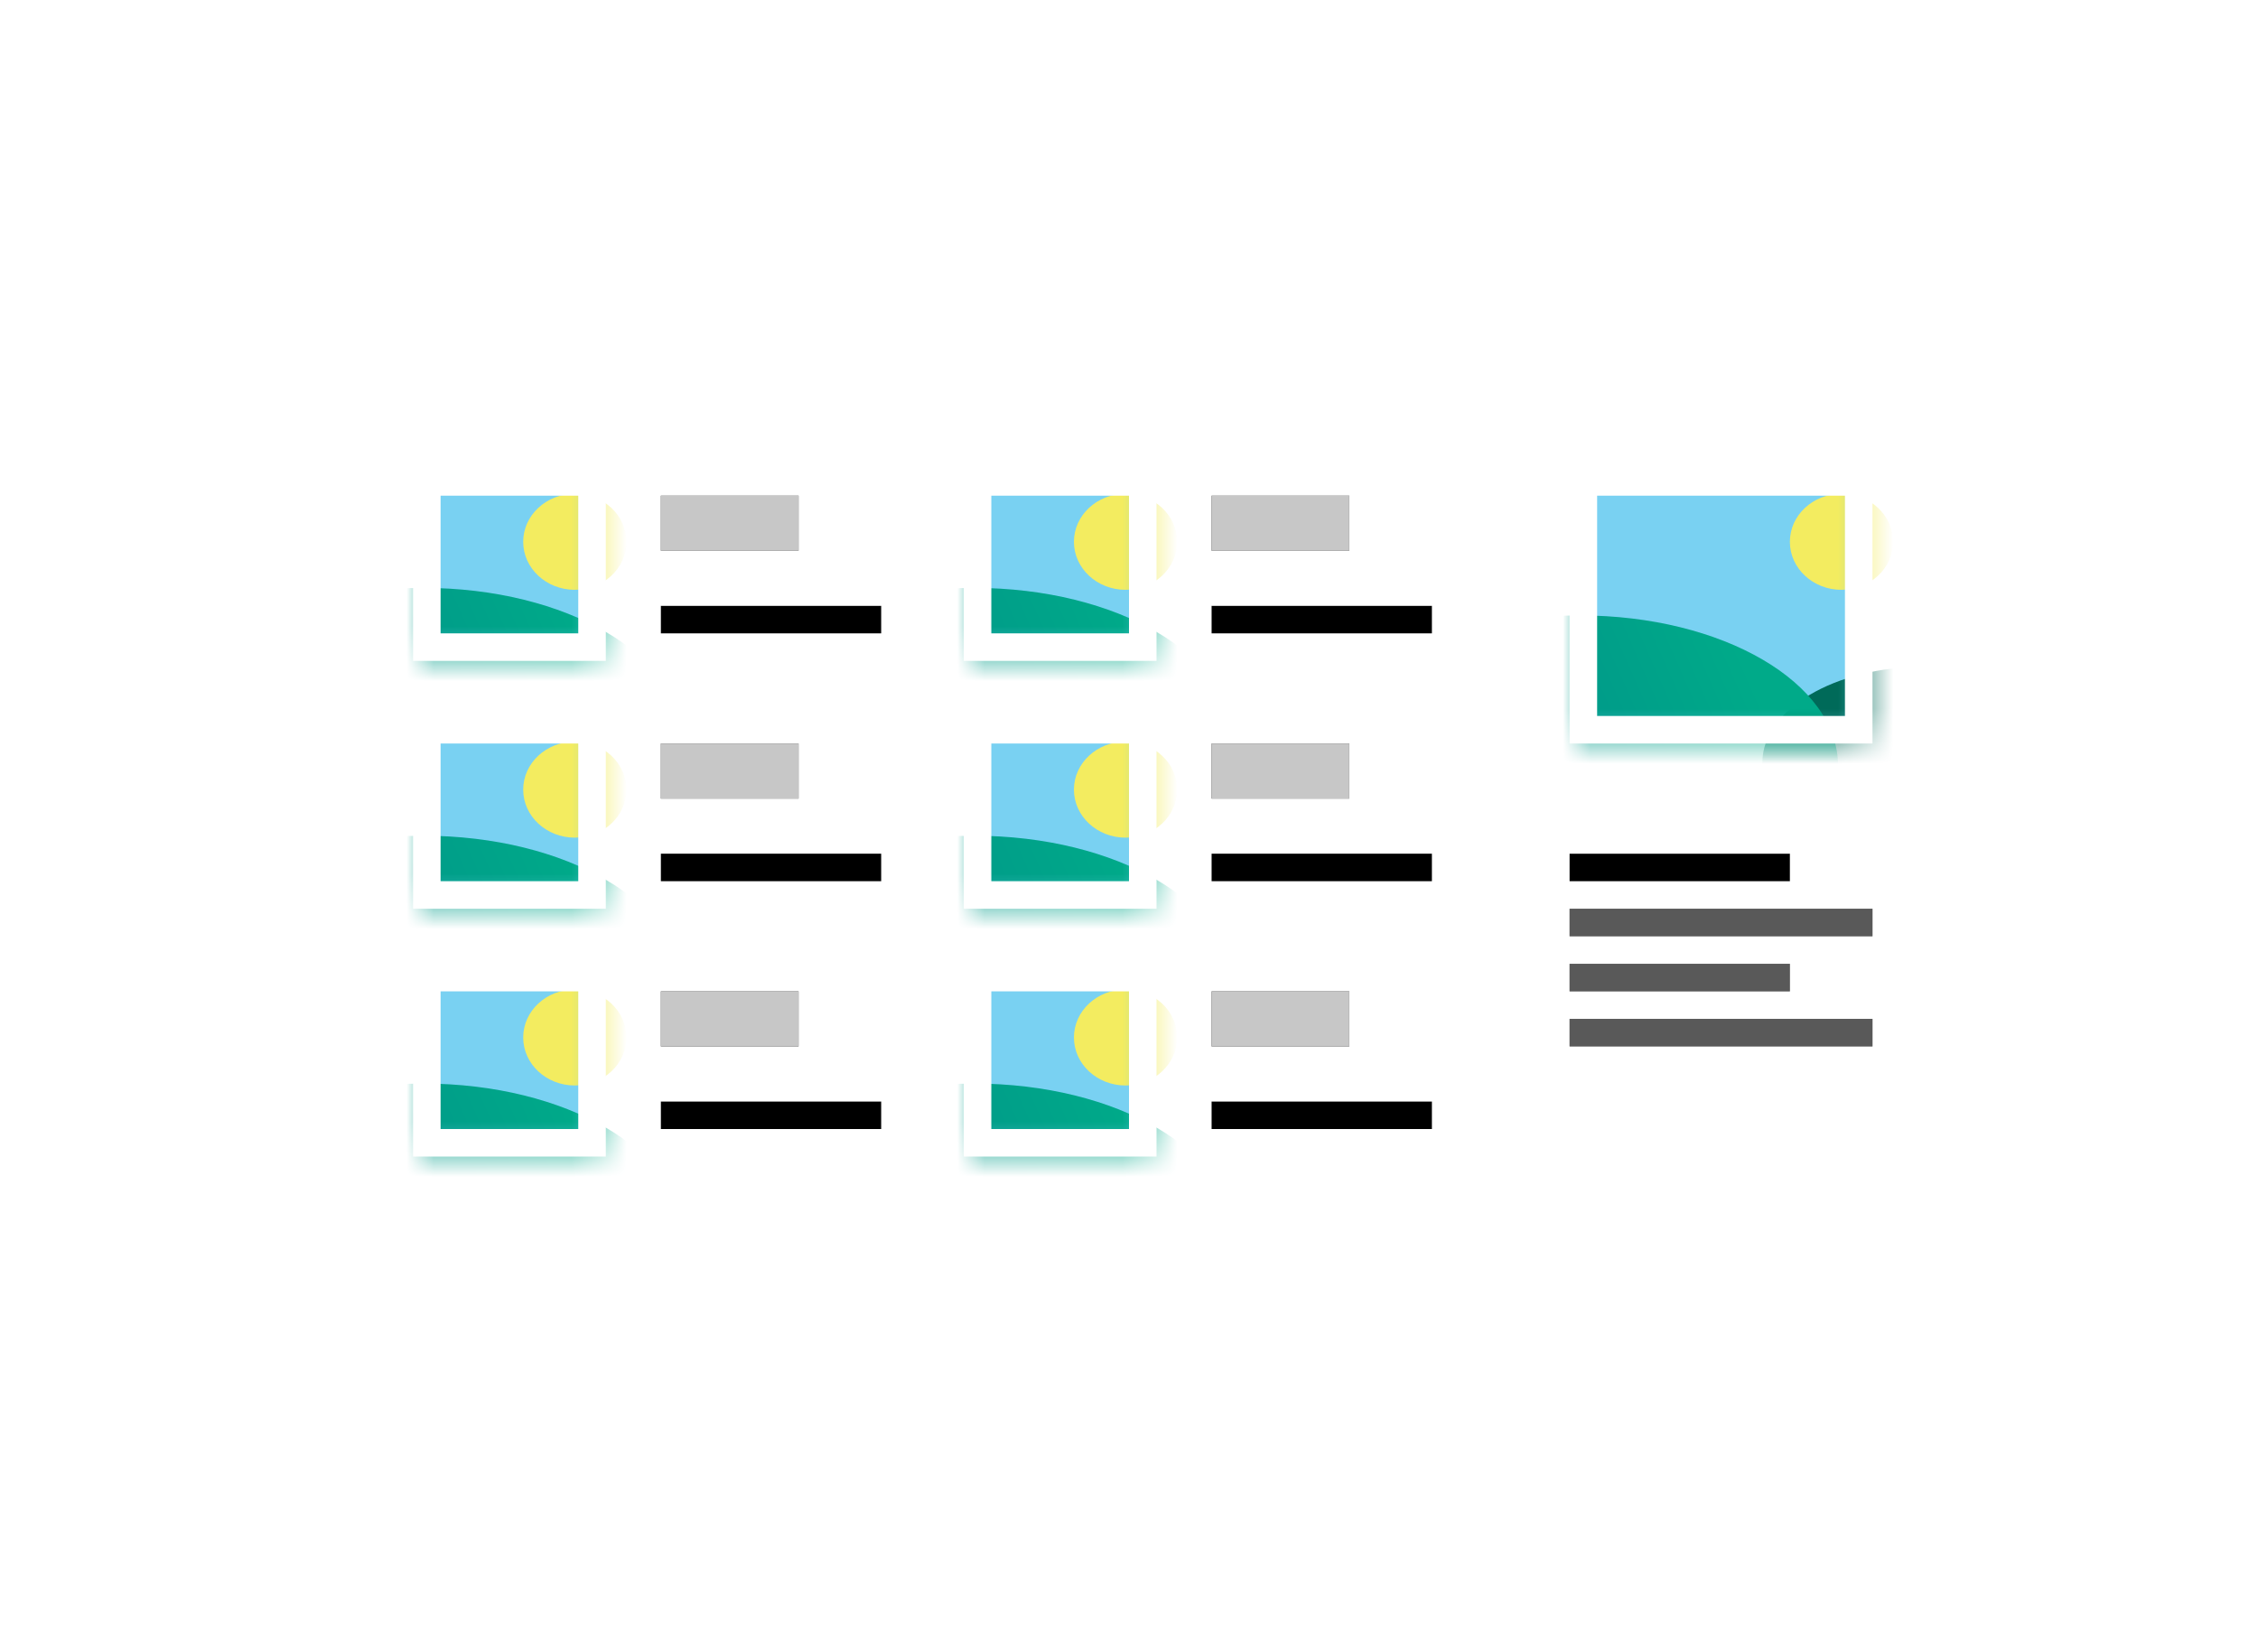 <svg xmlns="http://www.w3.org/2000/svg" xmlns:xlink="http://www.w3.org/1999/xlink" width="82" height="60" viewBox="0 0 82 60">
  <defs>
    <rect id="path-1" width="6.535" height="6.535" x="0" y="0"/>
    <rect id="path-2" width="5" height="2" x="0" y="0"/>
    <path id="path-3" d="M5.6 3zm2.4-3v1H0v-1h7z"/>
    <rect id="path-4" width="10.5" height="9.535" x="0" y="0"/>
    <path id="path-5" d="M0 0L11 0 11 1 0 1M0 2L8 2 8 3 0 3M0 4L11 4 11 5 0 5"/>
    <rect id="path-6" width="8" height="1" x="34" y="3"/>
    <linearGradient id="linearGradient-7" x1="72.875%" x2="40.332%" y1="46.704%" y2="35.129%">
      <stop offset="0%" stop-color="#008374"/>
      <stop offset="100%" stop-color="#006A59"/>
    </linearGradient>
    <linearGradient id="linearGradient-8" x1="88.517%" x2="50%" y1="40.057%" y2="50%">
      <stop offset="0%" stop-color="#00AA89"/>
      <stop offset="100%" stop-color="#009989"/>
    </linearGradient>
    <linearGradient id="linearGradient-9" x1="72.875%" x2="40.332%" y1="46.704%" y2="35.129%">
      <stop offset="0%" stop-color="#008374"/>
      <stop offset="100%" stop-color="#006A59"/>
    </linearGradient>
    <linearGradient id="linearGradient-10" x1="88.517%" x2="50%" y1="40.057%" y2="50%">
      <stop offset="0%" stop-color="#00AA89"/>
      <stop offset="100%" stop-color="#009989"/>
    </linearGradient>
    <filter id="filter-11" width="107.1%" height="150%" x="-3.6%" y="-12.5%" filterUnits="objectBoundingBox">
      <feOffset dy="1" in="SourceAlpha" result="shadowOffsetOuter1"/>
      <feComposite in="shadowOffsetOuter1" in2="SourceAlpha" operator="out" result="shadowOffsetOuter1"/>
      <feColorMatrix in="shadowOffsetOuter1" values="0 0 0 0 1   0 0 0 0 1   0 0 0 0 1  0 0 0 0.1 0"/>
    </filter>
  </defs>
  <g fill="none" fill-rule="evenodd" class="snippets_thumbs">
    <g class="s_mega_menu_images_subtitles">
      <rect width="82" height="60" class="bg"/>
      <g class="group" transform="translate(15 17)">
        <g class="group">
          <g class="image_1_border">
            <rect width="6" height="6" fill="#FFF" class="rectangle"/>
            <g class="oval___oval_mask" transform="translate(.25 .233)">
              <mask id="mask-8" fill="#fff">
                <use xlink:href="#path-1"/>
              </mask>
              <use fill="#79D1F2" class="mask" xlink:href="#path-1"/>
              <ellipse cx="5.625" cy="2.442" fill="#F3EC60" class="oval" mask="url(#mask-8)" rx="1.875" ry="1.744"/>
              <ellipse cx="12.625" cy="9.465" fill="url(#linearGradient-7)" class="oval" mask="url(#mask-8)" rx="5.875" ry="3.488"/>
              <ellipse cx=".125" cy="9.581" fill="url(#linearGradient-8)" class="oval" mask="url(#mask-8)" rx="9.375" ry="5.465"/>
            </g>
            <path fill="#FFF" d="M7 0V7H0V0H7ZM6 1H1V6H6V1Z" class="rectangle_2"/>
          </g>
          <g class="rectangle" transform="translate(9 1)">
            <use fill="#000" filter="url(#filter-2)" xlink:href="#path-2"/>
            <use fill="#FFF" fill-opacity=".78" xlink:href="#path-2"/>
          </g>
          <g class="combined_shape" transform="translate(9 4)">
            <use fill="#000" filter="url(#filter-11)" xlink:href="#path-3"/>
            <use fill="#FFF" fill-opacity=".348" xlink:href="#path-3"/>
          </g>
        </g>
        <g class="group" transform="translate(20)">
          <g class="image_1_border">
            <rect width="6" height="6" fill="#FFF" class="rectangle"/>
            <g class="oval___oval_mask" transform="translate(.25 .233)">
              <mask id="mask-8" fill="#fff">
                <use xlink:href="#path-1"/>
              </mask>
              <use fill="#79D1F2" class="mask" xlink:href="#path-1"/>
              <ellipse cx="5.625" cy="2.442" fill="#F3EC60" class="oval" mask="url(#mask-8)" rx="1.875" ry="1.744"/>
              <ellipse cx="12.625" cy="9.465" fill="url(#linearGradient-7)" class="oval" mask="url(#mask-8)" rx="5.875" ry="3.488"/>
              <ellipse cx=".125" cy="9.581" fill="url(#linearGradient-8)" class="oval" mask="url(#mask-8)" rx="9.375" ry="5.465"/>
            </g>
            <path fill="#FFF" d="M7 0V7H0V0H7ZM6 1H1V6H6V1Z" class="rectangle_2"/>
          </g>
          <g class="rectangle" transform="translate(9 1)">
            <use fill="#000" filter="url(#filter-2)" xlink:href="#path-2"/>
            <use fill="#FFF" fill-opacity=".78" xlink:href="#path-2"/>
          </g>
          <g class="combined_shape" transform="translate(9 4)">
            <use fill="#000" filter="url(#filter-11)" xlink:href="#path-3"/>
            <use fill="#FFF" fill-opacity=".348" xlink:href="#path-3"/>
          </g>
        </g>
        <g class="group" transform="translate(0 9)">
          <g class="image_1_border">
            <rect width="6" height="6" fill="#FFF" class="rectangle"/>
            <g class="oval___oval_mask" transform="translate(.25 .233)">
              <mask id="mask-8" fill="#fff">
                <use xlink:href="#path-1"/>
              </mask>
              <use fill="#79D1F2" class="mask" xlink:href="#path-1"/>
              <ellipse cx="5.625" cy="2.442" fill="#F3EC60" class="oval" mask="url(#mask-8)" rx="1.875" ry="1.744"/>
              <ellipse cx="12.625" cy="9.465" fill="url(#linearGradient-7)" class="oval" mask="url(#mask-8)" rx="5.875" ry="3.488"/>
              <ellipse cx=".125" cy="9.581" fill="url(#linearGradient-8)" class="oval" mask="url(#mask-8)" rx="9.375" ry="5.465"/>
            </g>
            <path fill="#FFF" d="M7 0V7H0V0H7ZM6 1H1V6H6V1Z" class="rectangle_2"/>
          </g>
          <g class="rectangle" transform="translate(9 1)">
            <use fill="#000" filter="url(#filter-2)" xlink:href="#path-2"/>
            <use fill="#FFF" fill-opacity=".78" xlink:href="#path-2"/>
          </g>
          <g class="combined_shape" transform="translate(9 4)">
            <use fill="#000" filter="url(#filter-11)" xlink:href="#path-3"/>
            <use fill="#FFF" fill-opacity=".348" xlink:href="#path-3"/>
          </g>
        </g>
        <g class="group" transform="translate(20 9)">
          <g class="image_1_border">
            <rect width="6" height="6" fill="#FFF" class="rectangle"/>
            <g class="oval___oval_mask" transform="translate(.25 .233)">
              <mask id="mask-8" fill="#fff">
                <use xlink:href="#path-1"/>
              </mask>
              <use fill="#79D1F2" class="mask" xlink:href="#path-1"/>
              <ellipse cx="5.625" cy="2.442" fill="#F3EC60" class="oval" mask="url(#mask-8)" rx="1.875" ry="1.744"/>
              <ellipse cx="12.625" cy="9.465" fill="url(#linearGradient-7)" class="oval" mask="url(#mask-8)" rx="5.875" ry="3.488"/>
              <ellipse cx=".125" cy="9.581" fill="url(#linearGradient-8)" class="oval" mask="url(#mask-8)" rx="9.375" ry="5.465"/>
            </g>
            <path fill="#FFF" d="M7 0V7H0V0H7ZM6 1H1V6H6V1Z" class="rectangle_2"/>
          </g>
          <g class="rectangle" transform="translate(9 1)">
            <use fill="#000" filter="url(#filter-2)" xlink:href="#path-2"/>
            <use fill="#FFF" fill-opacity=".78" xlink:href="#path-2"/>
          </g>
          <g class="combined_shape" transform="translate(9 4)">
            <use fill="#000" filter="url(#filter-11)" xlink:href="#path-3"/>
            <use fill="#FFF" fill-opacity=".348" xlink:href="#path-3"/>
          </g>
        </g>
        <g class="group" transform="translate(0 18)">
          <g class="image_1_border">
            <rect width="6" height="6" fill="#FFF" class="rectangle"/>
            <g class="oval___oval_mask" transform="translate(.25 .233)">
              <mask id="mask-8" fill="#fff">
                <use xlink:href="#path-1"/>
              </mask>
              <use fill="#79D1F2" class="mask" xlink:href="#path-1"/>
              <ellipse cx="5.625" cy="2.442" fill="#F3EC60" class="oval" mask="url(#mask-8)" rx="1.875" ry="1.744"/>
              <ellipse cx="12.625" cy="9.465" fill="url(#linearGradient-7)" class="oval" mask="url(#mask-8)" rx="5.875" ry="3.488"/>
              <ellipse cx=".125" cy="9.581" fill="url(#linearGradient-8)" class="oval" mask="url(#mask-8)" rx="9.375" ry="5.465"/>
            </g>
            <path fill="#FFF" d="M7 0V7H0V0H7ZM6 1H1V6H6V1Z" class="rectangle_2"/>
          </g>
          <g class="rectangle" transform="translate(9 1)">
            <use fill="#000" filter="url(#filter-2)" xlink:href="#path-2"/>
            <use fill="#FFF" fill-opacity=".78" xlink:href="#path-2"/>
          </g>
          <g class="combined_shape" transform="translate(9 4)">
            <use fill="#000" filter="url(#filter-11)" xlink:href="#path-3"/>
            <use fill="#FFF" fill-opacity=".348" xlink:href="#path-3"/>
          </g>
        </g>
        <g class="group" transform="translate(20 18)">
          <g class="image_1_border">
            <rect width="6" height="6" fill="#FFF" class="rectangle"/>
            <g class="oval___oval_mask" transform="translate(.25 .233)">
              <mask id="mask-8" fill="#fff">
                <use xlink:href="#path-1"/>
              </mask>
              <use fill="#79D1F2" class="mask" xlink:href="#path-1"/>
              <ellipse cx="5.625" cy="2.442" fill="#F3EC60" class="oval" mask="url(#mask-8)" rx="1.875" ry="1.744"/>
              <ellipse cx="12.625" cy="9.465" fill="url(#linearGradient-7)" class="oval" mask="url(#mask-8)" rx="5.875" ry="3.488"/>
              <ellipse cx=".125" cy="9.581" fill="url(#linearGradient-8)" class="oval" mask="url(#mask-8)" rx="9.375" ry="5.465"/>
            </g>
            <path fill="#FFF" d="M7 0V7H0V0H7ZM6 1H1V6H6V1Z" class="rectangle_2"/>
          </g>
          <g class="rectangle" transform="translate(9 1)">
            <use fill="#000" filter="url(#filter-2)" xlink:href="#path-2"/>
            <use fill="#FFF" fill-opacity=".78" xlink:href="#path-2"/>
          </g>
          <g class="combined_shape" transform="translate(9 4)">
            <use fill="#000" filter="url(#filter-11)" xlink:href="#path-3"/>
            <use fill="#FFF" fill-opacity=".348" xlink:href="#path-3"/>
          </g>
        </g>
        <g class="image_2_border" transform="translate(42)">
          <rect width="11" height="10" fill="#FFF" class="rectangle"/>
          <g class="oval___oval_mask" transform="translate(.25 .233)">
            <mask id="mask-9" fill="#fff">
              <use xlink:href="#path-4"/>
            </mask>
            <use fill="#79D1F2" class="mask" xlink:href="#path-4"/>
            <ellipse cx="9.625" cy="2.442" fill="#F3EC60" class="oval" mask="url(#mask-9)" rx="1.875" ry="1.744"/>
            <ellipse cx="12.625" cy="10.465" fill="url(#linearGradient-9)" class="oval" mask="url(#mask-9)" rx="5.875" ry="3.488"/>
            <ellipse cx=".125" cy="10.581" fill="url(#linearGradient-10)" class="oval" mask="url(#mask-9)" rx="9.375" ry="5.465"/>
          </g>
          <path fill="#FFF" d="M11 0v10H0V0h11zm-11 1H1v8h9V1z" class="rectangle_2"/>
        </g>
        <g class="combined_shape" transform="translate(42 16)">
          <use fill="#000" filter="url(#filter-12)" xlink:href="#path-5"/>
          <use fill="#FFF" fill-opacity=".348" xlink:href="#path-5"/>
        </g>
        <g class="rectangle_copy" transform="translate(8 10)">
          <use fill="#000" filter="url(#filter-11)" xlink:href="#path-6"/>
          <use fill="#FFF" fill-opacity=".78" xlink:href="#path-6"/>
        </g>
      </g>
    </g>
  </g>
</svg>
